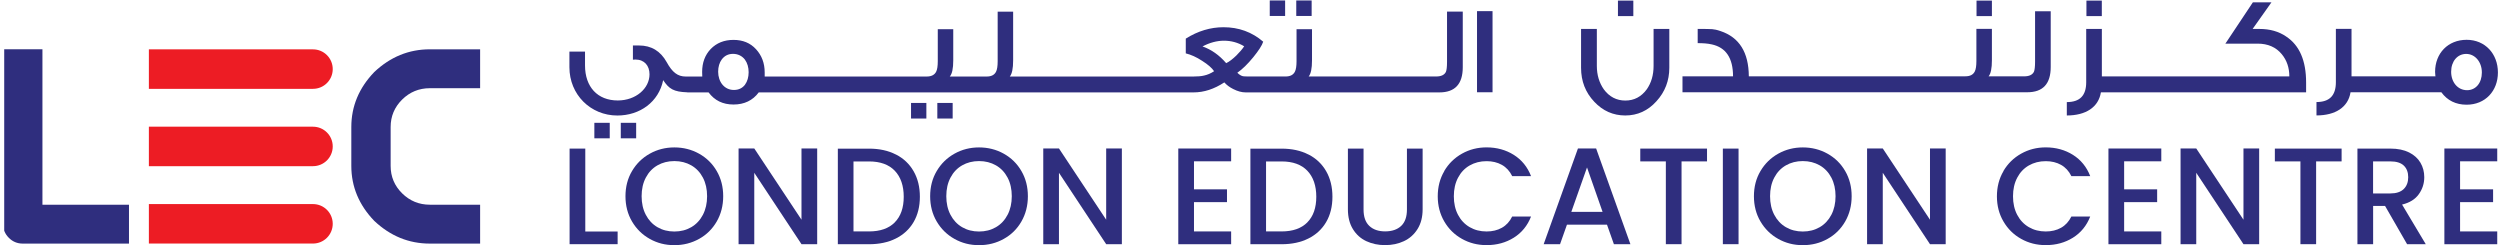 <svg width="561" height="55" viewBox="0 0 561 55" fill="none" xmlns="http://www.w3.org/2000/svg">
<g clip-path="url(#clip0_312_5)">
<path d="M9.523 11.066V45.935H28.944V54.663H5.111C3.896 54.663 2.854 54.238 1.994 53.378C1.134 52.519 0.698 51.497 0.698 50.294V11.056H9.523V11.066Z" fill="#2F2E7E"/>
<path d="M90.241 22.342C91.951 20.653 94.026 19.793 96.455 19.793H107.739V11.066H96.455C91.749 11.066 87.59 12.765 83.987 16.163C80.556 19.733 78.836 23.838 78.836 28.501V37.228C78.836 41.89 80.556 46.006 83.987 49.566C87.59 52.964 91.749 54.663 96.455 54.663H107.739V45.935H96.455C94.036 45.935 91.951 45.076 90.241 43.387C88.521 41.688 87.66 39.635 87.66 37.228V28.501C87.66 26.094 88.521 24.051 90.241 22.342Z" fill="#2F2E7E"/>
<path d="M70.234 45.794H33.407V54.653H70.234C72.683 54.653 74.666 52.67 74.666 50.223C74.666 47.776 72.683 45.794 70.234 45.794Z" fill="#ED1C24"/>
<path d="M70.234 28.43H33.407V37.289H70.234C72.683 37.289 74.666 35.307 74.666 32.859C74.666 30.412 72.683 28.43 70.234 28.43Z" fill="#ED1C24"/>
<path d="M70.234 11.076H33.407V19.935H70.234C72.683 19.935 74.666 17.953 74.666 15.506C74.666 13.058 72.683 11.076 70.234 11.076Z" fill="#ED1C24"/>
<path d="M131.339 51.952H138.595V54.794H127.817V33.344H131.339V51.952Z" fill="#2F2E7E"/>
<path d="M145.81 53.611C144.13 52.67 142.805 51.366 141.823 49.697C140.841 48.028 140.356 46.137 140.356 44.034C140.356 41.93 140.841 40.049 141.823 38.391C142.805 36.722 144.13 35.428 145.81 34.487C147.49 33.547 149.322 33.081 151.326 33.081C153.33 33.081 155.192 33.547 156.872 34.487C158.552 35.428 159.877 36.722 160.839 38.391C161.81 40.059 162.286 41.94 162.286 44.034C162.286 46.127 161.8 48.018 160.839 49.697C159.867 51.376 158.552 52.68 156.872 53.611C155.192 54.541 153.35 55.016 151.326 55.016C149.302 55.016 147.49 54.551 145.81 53.611ZM155.121 50.981C156.234 50.334 157.104 49.404 157.732 48.2C158.359 46.997 158.673 45.601 158.673 44.024C158.673 42.446 158.359 41.05 157.732 39.857C157.104 38.664 156.234 37.744 155.121 37.106C154.008 36.469 152.743 36.146 151.326 36.146C149.909 36.146 148.644 36.469 147.531 37.106C146.418 37.744 145.547 38.664 144.92 39.857C144.292 41.05 143.979 42.436 143.979 44.024C143.979 45.611 144.292 47.007 144.92 48.2C145.547 49.404 146.418 50.334 147.531 50.981C148.644 51.629 149.909 51.952 151.326 51.952C152.743 51.952 154.008 51.629 155.121 50.981Z" fill="#2F2E7E"/>
<path d="M183.376 54.794H179.854L169.259 38.775V54.794H165.737V33.314H169.259L179.854 49.303V33.314H183.376V54.794Z" fill="#2F2E7E"/>
<path d="M201.026 34.659C202.746 35.529 204.072 36.783 205.013 38.421C205.954 40.06 206.42 41.971 206.42 44.145C206.42 46.319 205.954 48.221 205.013 49.829C204.072 51.437 202.746 52.66 201.026 53.52C199.305 54.379 197.301 54.804 195.024 54.804H188.011V33.355H195.024C197.312 33.355 199.315 33.79 201.026 34.669V34.659ZM200.793 49.889C202.129 48.534 202.797 46.623 202.797 44.155C202.797 41.688 202.129 39.726 200.793 38.32C199.457 36.925 197.534 36.227 195.014 36.227H191.523V51.932H195.014C197.524 51.932 199.447 51.255 200.793 49.899V49.889Z" fill="#2F2E7E"/>
<path d="M214.182 53.611C212.502 52.67 211.176 51.366 210.194 49.697C209.213 48.028 208.727 46.137 208.727 44.034C208.727 41.93 209.213 40.049 210.194 38.391C211.176 36.722 212.502 35.428 214.182 34.487C215.862 33.547 217.693 33.081 219.697 33.081C221.701 33.081 223.563 33.547 225.243 34.487C226.923 35.428 228.249 36.722 229.21 38.391C230.182 40.059 230.657 41.94 230.657 44.034C230.657 46.127 230.171 48.018 229.21 49.697C228.249 51.376 226.923 52.68 225.243 53.611C223.563 54.551 221.721 55.016 219.697 55.016C217.673 55.016 215.862 54.551 214.182 53.611ZM223.492 50.981C224.605 50.334 225.476 49.404 226.103 48.2C226.731 46.997 227.044 45.601 227.044 44.024C227.044 42.446 226.731 41.05 226.103 39.857C225.476 38.664 224.605 37.744 223.492 37.106C222.379 36.469 221.114 36.146 219.697 36.146C218.28 36.146 217.015 36.469 215.902 37.106C214.789 37.744 213.919 38.664 213.291 39.857C212.664 41.05 212.35 42.436 212.35 44.024C212.35 45.611 212.664 47.007 213.291 48.2C213.919 49.404 214.789 50.334 215.902 50.981C217.015 51.629 218.28 51.952 219.697 51.952C221.114 51.952 222.379 51.629 223.492 50.981Z" fill="#2F2E7E"/>
<path d="M251.747 54.794H248.226L237.63 38.775V54.794H234.108V33.314H237.63L248.226 49.303V33.314H251.747V54.794Z" fill="#2F2E7E"/>
<path d="M267.93 36.186V42.487H275.337V45.359H267.93V51.932H276.268V54.804H264.408V33.325H276.268V36.197H267.93V36.186Z" fill="#2F2E7E"/>
<path d="M293.604 34.659C295.325 35.529 296.65 36.783 297.591 38.421C298.533 40.06 298.998 41.971 298.998 44.145C298.998 46.319 298.533 48.221 297.591 49.829C296.65 51.437 295.325 52.66 293.604 53.52C291.884 54.379 289.88 54.804 287.603 54.804H280.59V33.355H287.603C289.89 33.355 291.894 33.79 293.604 34.669V34.659ZM293.371 49.889C294.707 48.534 295.375 46.623 295.375 44.155C295.375 41.688 294.707 39.726 293.371 38.32C292.036 36.925 290.113 36.227 287.593 36.227H284.101V51.932H287.593C290.103 51.932 292.025 51.255 293.371 49.899V49.889Z" fill="#2F2E7E"/>
<path d="M305.981 33.344V47.017C305.981 48.645 306.406 49.869 307.266 50.688C308.126 51.507 309.311 51.922 310.829 51.922C312.347 51.922 313.571 51.507 314.431 50.688C315.291 49.869 315.717 48.645 315.717 47.017V33.344H319.238V46.956C319.238 48.706 318.854 50.182 318.095 51.396C317.336 52.609 316.314 53.52 315.038 54.116C313.763 54.713 312.357 55.006 310.808 55.006C309.26 55.006 307.863 54.703 306.598 54.116C305.333 53.52 304.331 52.62 303.583 51.396C302.834 50.172 302.469 48.696 302.469 46.956V33.344H305.991H305.981Z" fill="#2F2E7E"/>
<path d="M324.086 38.381C325.067 36.712 326.393 35.418 328.073 34.477C329.753 33.537 331.585 33.072 333.589 33.072C335.876 33.072 337.91 33.638 339.691 34.75C341.472 35.873 342.768 37.461 343.567 39.524H339.337C338.78 38.391 338.011 37.551 337.019 36.995C336.028 36.439 334.884 36.166 333.589 36.166C332.172 36.166 330.907 36.49 329.794 37.127C328.68 37.764 327.81 38.684 327.183 39.877C326.555 41.071 326.241 42.456 326.241 44.044C326.241 45.632 326.555 47.017 327.183 48.211C327.81 49.404 328.68 50.324 329.794 50.971C330.907 51.619 332.172 51.942 333.589 51.942C334.884 51.942 336.028 51.669 337.019 51.113C338.011 50.557 338.78 49.717 339.337 48.585H343.567C342.768 50.638 341.472 52.225 339.691 53.338C337.91 54.45 335.876 55.006 333.589 55.006C331.575 55.006 329.733 54.541 328.063 53.601C326.393 52.67 325.067 51.366 324.096 49.697C323.124 48.029 322.629 46.148 322.629 44.054C322.629 41.961 323.114 40.07 324.096 38.411L324.086 38.381Z" fill="#2F2E7E"/>
<path d="M360.609 50.415H351.623L350.074 54.794H346.401L354.092 33.314H358.17L365.862 54.794H362.158L360.609 50.415ZM359.618 47.543L356.126 37.572L352.604 47.543H359.618Z" fill="#2F2E7E"/>
<path d="M383.056 33.344V36.217H377.338V54.794H373.816V36.217H368.078V33.344H383.056Z" fill="#2F2E7E"/>
<path d="M390.13 33.344V54.794H386.608V33.344H390.13Z" fill="#2F2E7E"/>
<path d="M399.035 53.611C397.355 52.67 396.03 51.366 395.048 49.697C394.066 48.028 393.581 46.137 393.581 44.034C393.581 41.93 394.066 40.049 395.048 38.391C396.03 36.722 397.355 35.428 399.035 34.487C400.715 33.547 402.547 33.081 404.551 33.081C406.554 33.081 408.417 33.547 410.096 34.487C411.776 35.428 413.102 36.722 414.064 38.391C415.035 40.059 415.511 41.94 415.511 44.034C415.511 46.127 415.025 48.018 414.064 49.697C413.102 51.376 411.776 52.68 410.096 53.611C408.417 54.551 406.575 55.016 404.551 55.016C402.527 55.016 400.715 54.551 399.035 53.611ZM408.346 50.981C409.459 50.334 410.329 49.404 410.957 48.2C411.584 46.997 411.898 45.601 411.898 44.024C411.898 42.446 411.584 41.05 410.957 39.857C410.329 38.664 409.459 37.744 408.346 37.106C407.232 36.469 405.967 36.146 404.551 36.146C403.134 36.146 401.869 36.469 400.756 37.106C399.642 37.744 398.772 38.664 398.145 39.857C397.517 41.05 397.204 42.436 397.204 44.024C397.204 45.611 397.517 47.007 398.145 48.2C398.772 49.404 399.642 50.334 400.756 50.981C401.869 51.629 403.134 51.952 404.551 51.952C405.967 51.952 407.232 51.629 408.346 50.981Z" fill="#2F2E7E"/>
<path d="M436.611 54.794H433.089L422.494 38.775V54.794H418.972V33.314H422.494L433.089 49.303V33.314H436.611V54.794Z" fill="#2F2E7E"/>
<path d="M449.565 38.381C450.546 36.712 451.872 35.418 453.552 34.477C455.232 33.537 457.064 33.072 459.068 33.072C461.355 33.072 463.389 33.638 465.17 34.75C466.951 35.873 468.247 37.461 469.046 39.524H464.816C464.259 38.391 463.49 37.551 462.498 36.995C461.507 36.439 460.363 36.166 459.068 36.166C457.651 36.166 456.386 36.49 455.273 37.127C454.159 37.764 453.289 38.684 452.662 39.877C452.034 41.071 451.72 42.456 451.72 44.044C451.72 45.632 452.034 47.017 452.662 48.211C453.289 49.404 454.159 50.324 455.273 50.971C456.386 51.619 457.651 51.942 459.068 51.942C460.363 51.942 461.507 51.669 462.498 51.113C463.49 50.557 464.259 49.717 464.816 48.585H469.046C468.247 50.638 466.951 52.225 465.17 53.338C463.389 54.45 461.355 55.006 459.068 55.006C457.054 55.006 455.212 54.541 453.542 53.601C451.872 52.67 450.546 51.366 449.575 49.697C448.593 48.029 448.108 46.148 448.108 44.054C448.108 41.961 448.593 40.07 449.575 38.411L449.565 38.381Z" fill="#2F2E7E"/>
<path d="M476.656 36.186V42.487H484.064V45.359H476.656V51.932H484.995V54.804H473.135V33.325H484.995V36.197H476.656V36.186Z" fill="#2F2E7E"/>
<path d="M506.956 54.794H503.434L492.838 38.775V54.794H489.317V33.314H492.838L503.434 49.303V33.314H506.956V54.794Z" fill="#2F2E7E"/>
<path d="M525.455 33.344V36.217H519.738V54.794H516.216V36.217H510.478V33.344H525.455Z" fill="#2F2E7E"/>
<path d="M540.15 54.794L535.211 46.218H532.529V54.794H529.008V33.344H536.415C538.065 33.344 539.462 33.638 540.595 34.204C541.739 34.781 542.589 35.549 543.155 36.52C543.722 37.491 544.006 38.563 544.006 39.766C544.006 41.162 543.601 42.436 542.781 43.579C541.971 44.721 540.716 45.5 539.026 45.905L544.339 54.794H540.14H540.15ZM532.519 43.407H536.415C537.731 43.407 538.723 43.073 539.401 42.416C540.069 41.758 540.403 40.868 540.403 39.766C540.403 38.664 540.069 37.784 539.411 37.157C538.753 36.53 537.751 36.217 536.415 36.217H532.519V43.407Z" fill="#2F2E7E"/>
<path d="M552.041 36.186V42.487H559.449V45.359H552.041V51.932H560.38V54.804H548.519V33.325H560.38V36.197H552.041V36.186Z" fill="#2F2E7E"/>
<path d="M136.824 27.56H133.373V31.039H136.824V27.56Z" fill="#2F2E7E"/>
<path d="M142.754 27.56H139.303V31.039H142.754V27.56Z" fill="#2F2E7E"/>
<path d="M213.777 23.1H210.336V26.599H213.777V23.1Z" fill="#2F2E7E"/>
<path d="M207.877 23.1H204.436V26.599H207.877V23.1Z" fill="#2F2E7E"/>
<path d="M294.333 0.104H290.882V3.582H294.333V0.104Z" fill="#2F2E7E"/>
<path d="M288.382 0.104H284.931V3.582H288.382V0.104Z" fill="#2F2E7E"/>
<path d="M328.215 2.601H324.713V13.887C324.713 15.01 324.622 15.758 324.46 16.132C324.116 16.82 323.398 17.164 322.244 17.164H293.665C294.161 16.567 294.414 15.384 294.414 13.543V6.545H290.943V13.726C290.943 14.818 290.821 15.627 290.568 16.102C290.194 16.82 289.506 17.164 288.473 17.164H280.286C279.537 17.164 279.062 17.134 278.91 17.103C278.505 17.012 278.1 16.759 277.655 16.325C278.778 15.546 279.972 14.383 281.248 12.825C282.432 11.359 283.191 10.206 283.464 9.357C280.964 7.203 277.989 6.11 274.558 6.11C271.654 6.11 268.81 6.95 266.088 8.669V11.976C267.241 12.259 268.496 12.815 269.782 13.665C271.067 14.474 271.967 15.263 272.443 15.981C271.694 16.476 270.945 16.79 270.196 16.951C269.599 17.103 268.79 17.174 267.758 17.174H226.599C227.095 16.577 227.348 15.394 227.348 13.554V2.611H223.877V13.736C223.877 14.828 223.755 15.637 223.502 16.112C223.128 16.83 222.44 17.174 221.408 17.174H213.129C213.656 16.577 213.909 15.394 213.909 13.554V6.555H210.437V13.736C210.437 14.828 210.316 15.637 210.063 16.112C209.688 16.83 208.97 17.174 207.938 17.174H171.596V16.264C171.596 14.171 170.939 12.451 169.653 11.046C168.368 9.64 166.688 8.952 164.593 8.952C162.498 8.952 160.808 9.64 159.493 10.985C158.208 12.33 157.56 14.049 157.56 16.142C157.56 16.486 157.56 16.83 157.59 17.174H153.876C152.095 17.174 150.871 16.264 149.595 13.928C148.219 11.46 146.155 10.206 143.402 10.206H142.026V13.392C142.218 13.361 142.4 13.361 142.592 13.361C144.596 13.361 145.75 14.737 145.75 16.668C145.75 19.854 142.683 22.544 138.625 22.544C134.091 22.544 131.278 19.51 131.278 14.676V11.582H127.776V15.081C127.776 21.239 132.533 25.922 138.534 25.922C143.625 25.922 147.814 22.858 148.816 17.983C150.122 19.945 151.154 20.612 154.22 20.713V20.734H159.007C160.353 22.544 162.195 23.454 164.603 23.454C167.012 23.454 168.915 22.544 170.261 20.734H267.828C270.176 20.734 272.453 19.985 274.74 18.489C275.267 19.085 275.924 19.581 276.744 19.985C277.716 20.481 278.647 20.734 279.527 20.734H322.993C326.495 20.734 328.245 18.863 328.245 15.081V2.611L328.215 2.601ZM167.184 19.004C166.587 19.783 165.747 20.188 164.684 20.188C162.529 20.188 161.153 18.347 161.153 16.092C161.153 15 161.436 14.059 161.962 13.341C162.59 12.502 163.43 12.087 164.492 12.087C165.555 12.087 166.496 12.522 167.154 13.371C167.72 14.15 167.994 15.121 167.994 16.213C167.994 17.305 167.71 18.276 167.184 18.994V19.004ZM275.155 14.171C273.597 12.36 271.806 11.106 269.842 10.419C271.441 9.579 273.06 9.134 274.659 9.134C276.258 9.134 277.787 9.539 279.193 10.388C278.758 11.046 278.161 11.733 277.442 12.451C276.633 13.23 275.884 13.827 275.155 14.171Z" fill="#2F2E7E"/>
<path d="M334.925 2.5H331.443V20.703H334.925V2.5Z" fill="#2F2E7E"/>
<path d="M366.519 0.134H363.068V3.613H366.519V0.134Z" fill="#2F2E7E"/>
<path d="M374.605 6.495H371.063V14.797C371.063 16.83 370.557 18.59 369.525 20.056C368.301 21.715 366.702 22.564 364.728 22.564C362.755 22.564 361.125 21.715 359.901 20.056C358.869 18.58 358.332 16.83 358.332 14.797V6.495H354.79V15.202C354.79 18.236 355.792 20.774 357.766 22.847C359.678 24.88 361.996 25.912 364.718 25.912C367.44 25.912 369.798 24.85 371.711 22.716C373.624 20.623 374.595 18.115 374.595 15.202V6.495H374.605Z" fill="#2F2E7E"/>
<path d="M446.984 0.134H443.533V3.613H446.984V0.134Z" fill="#2F2E7E"/>
<path d="M460.181 2.531H456.669V13.847C456.669 14.97 456.578 15.728 456.416 16.102C456.072 16.79 455.354 17.134 454.19 17.134H446.235C446.741 16.537 446.984 15.354 446.984 13.503V6.485H443.503V13.685C443.503 14.777 443.382 15.597 443.129 16.062C442.754 16.78 442.066 17.123 441.034 17.123H392.437C392.407 11.764 390.302 8.386 386.102 6.98C385.292 6.697 384.665 6.576 384.219 6.545C383.784 6.515 382.681 6.485 380.961 6.485V9.68C382.084 9.68 383.157 9.741 384.128 9.964C387.296 10.651 388.895 13.028 388.895 17.134H377.55V20.703H454.918C458.43 20.703 460.181 18.823 460.181 15.03V2.521V2.531Z" fill="#2F2E7E"/>
<path d="M471.647 0.134H468.196V3.613H471.647V0.134Z" fill="#2F2E7E"/>
<path d="M513.048 8.214C511.358 7.051 509.354 6.495 507.027 6.495H505.488L509.719 0.518H505.549L499.376 9.792H506.612C508.899 9.792 510.721 10.57 512.036 12.168C513.17 13.543 513.726 15.202 513.726 17.144H471.657V6.495H468.145V18.458C468.145 21.462 466.708 22.908 463.794 22.908V25.912C468.054 25.912 470.908 24.061 471.444 20.713H517.491V18.519C517.491 13.604 516.013 10.186 513.038 8.214H513.048Z" fill="#2F2E7E"/>
<path d="M553.518 8.932C549.349 8.932 546.434 11.936 546.434 16.133C546.434 16.416 546.465 16.699 546.495 16.982L546.525 17.134H527.682V6.485H524.17V18.448C524.17 21.452 522.733 22.898 519.818 22.898V25.902C524.079 25.902 526.933 24.051 527.459 20.704H547.841C549.187 22.554 551.1 23.495 553.508 23.495C557.678 23.495 560.532 20.43 560.532 16.264C560.532 12.098 557.678 8.932 553.508 8.932H553.518ZM553.609 20.238C551.515 20.238 550.037 18.448 550.037 16.102C550.037 13.756 551.444 12.098 553.417 12.098C555.391 12.098 556.929 13.887 556.929 16.264C556.929 18.641 555.553 20.238 553.609 20.238Z" fill="#2F2E7E"/>
</g>
<defs>
<clipPath id="clip0_312_5">
<rect width="560" height="55" fill="white" transform="translate(0.945)"/>
</clipPath>
</defs>
</svg>
